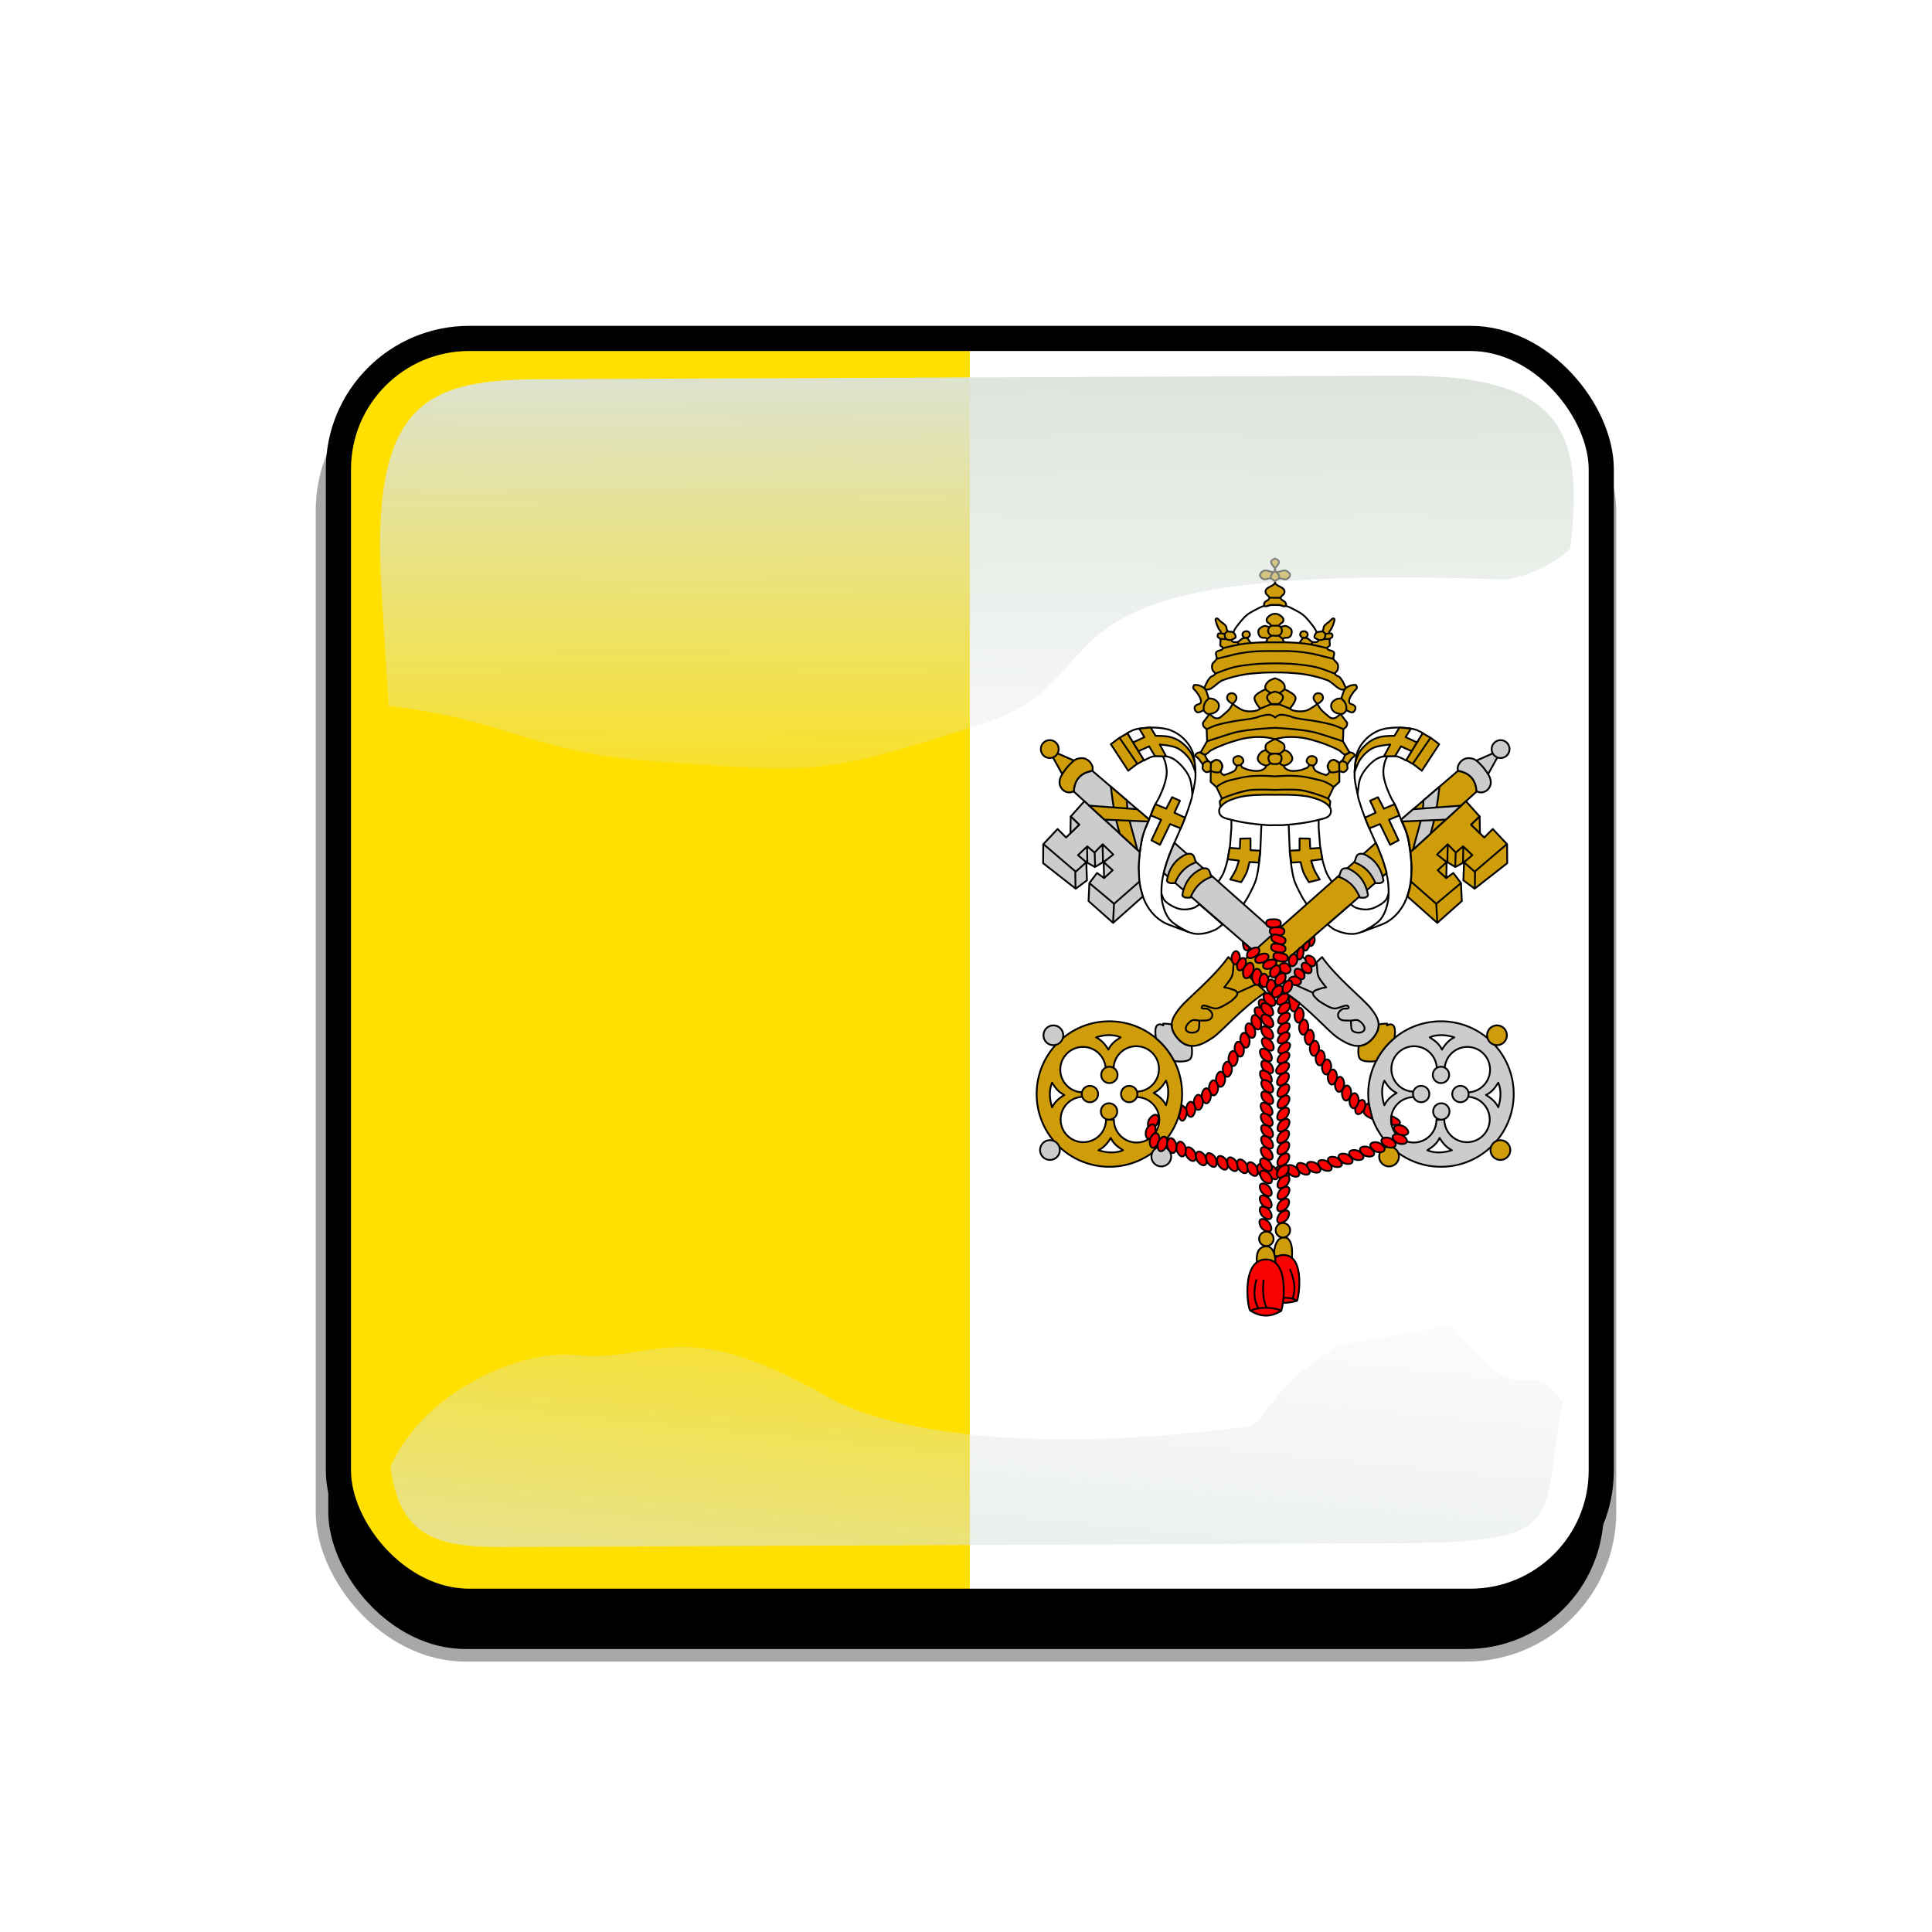 <?xml version="1.0" encoding="UTF-8" standalone="no"?>
<svg
   xmlns:dc="http://purl.org/dc/elements/1.1/"
   xmlns:cc="http://creativecommons.org/ns#"
   xmlns:rdf="http://www.w3.org/1999/02/22-rdf-syntax-ns#"
   xmlns:svg="http://www.w3.org/2000/svg"
   xmlns="http://www.w3.org/2000/svg"
   xmlns:xlink="http://www.w3.org/1999/xlink"
   xmlns:sodipodi="http://sodipodi.sourceforge.net/DTD/sodipodi-0.dtd"
   xmlns:inkscape="http://www.inkscape.org/namespaces/inkscape"
   id="svg2"
   sodipodi:docname="va.svg"
   viewBox="0 0 768 768"
   version="1.1"
   inkscape:version="0.91 r13725">
  <defs
     id="defs4"><clipPath
   id="clipPathFlag"
   clipPathUnits="userSpaceOnUse">
  <rect
     id="rect3918"
     style="fill-opacity:0.67;fill:#000000"
     ry="57"
     height="511"
     width="511"
     y=".5"
     x=".5" />
</clipPath>
<linearGradient
   id="linearGradient3852-0"
   inkscape:collect="always">
  <stop
     id="stop3854-6"
     style="stop-color:#dbe3db"
     offset="0" />
  <stop
     id="stop3856-1"
     style="stop-color:#dbe3db;stop-opacity:0"
     offset="1" />
</linearGradient>
<linearGradient
   id="linearGradient5122"
   y2="523.41"
   xlink:href="#linearGradient3852-0"
   gradientUnits="userSpaceOnUse"
   x2="358.08"
   gradientTransform="matrix(1.157,0,0,1.317,-91.204,-253.99)"
   y1="705.76"
   x1="342.19"
   inkscape:collect="always" />
<linearGradient
   id="linearGradient5125"
   y2="360.92"
   xlink:href="#linearGradient3852-0"
   gradientUnits="userSpaceOnUse"
   x2="405.75"
   gradientTransform="matrix(0.953,0,0,0.866,11.575,-4.502)"
   y1="118.06"
   x1="405.26"
   inkscape:collect="always" />
<filter
   id="filter5740"
   inkscape:collect="always">
  <feGaussianBlur
     id="feGaussianBlur5742"
     stdDeviation="5.12"
     inkscape:collect="always" />
</filter>
<clipPath
   id="clipPath5796"
   clipPathUnits="userSpaceOnUse">
  <rect
     id="rect5798"
     style="stroke:#00fa00;stroke-width:20;fill:none"
     ry="57"
     height="512"
     width="512"
     y="0"
     x="0"
     inkscape:label="#rect4203" />
</clipPath>
<filter
   id="filter5912"
   inkscape:collect="always">
  <feGaussianBlur
     id="feGaussianBlur5914"
     stdDeviation="17.92"
     inkscape:collect="always" />
</filter>
&gt;
  </defs>
  <sodipodi:namedview
     id="base"
     bordercolor="#666666"
     inkscape:pageshadow="2"
     inkscape:window-y="-8"
     pagecolor="#ffffff"
     inkscape:window-height="737"
     inkscape:window-maximized="1"
     inkscape:zoom="0.65494792"
     inkscape:window-x="-8"
     showgrid="false"
     borderopacity="1.0"
     inkscape:cx="338.27795"
     inkscape:cy="382.5273"
     inkscape:window-width="1280"
     inkscape:pageopacity="0.0"
     inkscape:document-units="px"
     inkscape:current-layer="svg2" />
  <g
     transform="translate(90,90)"
     inkscape:label="00"
     id="00">
    <rect
       inkscape:label="#rect4203"
       x="38"
       y="56"
       width="512"
       height="512"
       ry="57"
       style="fill:#000000;stroke:#a8a8a8;stroke-width:5;filter:url(#filter5912)"
       id="shadow" />
  </g>
  <g
     transform="translate(129.527,129.527)"
     inkscape:label="01"
     clip-path="url(#clipPathFlag)"
     id="01">
    <rect
       inkscape:label="#rect4203"
       x="0"
       y="0"
       width="512"
       height="512"
       ry="57"
       style="fill:#0000ff"
       id="mask" />
    <g
       inkscape:label="#g9964"
       id="flag">
      <rect
         id="rect171"
         style="fill:#ffffff;fill-rule:evenodd;stroke-width:1pt"
         height="512"
         width="512.005"
         y="-1.527"
         x="4.581" />
      <rect
         id="rect186"
         style="fill:#ffe000;fill-opacity:1;fill-rule:evenodd;stroke-width:1pt"
         height="512"
         width="256.002"
         y="2.4116e-006"
         x="0"
         sodipodi:fill-cmyk="(1 0 0.896552 0.25)" />
      <g
         transform="matrix(0.679,0,0,0.679,-106.73,24.003)"
         id="g10433" />
      <g
         transform="matrix(0.223,0,0,0.223,-37.212,-24.705)"
         id="coa"
         style="stroke:#000000;stroke-width:3.205;stroke-linejoin:round">
        <g
           id="tiara"
           style="fill:#ce9d09;stroke-linecap:round">
          <g
             id="band">
            <path
               id="path13"
               d="m 1781.07,990.292 16.106,3.841 25.663,4.169 11.76,1.293 -2.077,49.916 c 0,0 -2.808,33.178 -7.688,48.962 -3.618,11.701 -15.781,33.181 -15.781,33.181 l -7.688,11.735 -45.32,-39.25 c 0,0 7.726,-10.947 10.521,-16.995 3.507,-7.589 7.688,-23.874 7.688,-23.874 l 4.451,-25.897 2.428,-32.776 z m -56.991,151.477 41.273,36.013 c 0,0 -8.345,7.428 -13.353,9.711 -9.824,4.479 -20.767,7.517 -31.562,7.284 -7.728,-0.167 -15.319,-2.973 -22.351,-6.186 -15.722,-7.184 -33.031,-14.731 -43.168,-28.732 -3.587,-4.954 -5.003,-11.57 -4.889,-17.686 0.128,-6.933 6.281,-19.831 6.281,-19.831 0,0 2.391,8.636 5.133,12.022 4.513,5.572 11.118,9.302 17.597,12.375 4.848,2.299 10.144,4.022 15.5,4.336 6.951,0.408 14.163,-0.674 20.637,-3.237 3.339,-1.322 8.902,-6.07 8.902,-6.07 z"
               inkscape:connector-curvature="0"
               style="fill:#ffffff" />
            <path
               id="path15"
               d="m 1658.65,877.67 c 0,0 3.294,6.6 4.297,10.128 1.715,6.033 2.908,12.326 2.861,18.598 -0.047,6.287 -1.468,12.539 -3.147,18.598 -2.516,9.08 -6.32,17.783 -10.3,26.323 -2.524,5.416 -6.054,10.324 -8.584,15.737 -4.079,8.729 -6.994,17.956 -10.587,26.896 -2.999,7.461 -6.864,14.61 -9.156,22.318 -3.044,10.238 -4.562,20.891 -6.009,31.474 -1.245,9.103 -2.229,18.28 -2.289,27.468 -0.071,10.899 0.257,21.91 2.289,32.618 2.013,10.61 4.977,21.204 9.728,30.901 3.83,7.816 8.931,15.104 14.878,21.459 4.915,5.253 10.706,9.757 16.881,13.448 5.611,3.354 11.951,5.311 18.026,7.725 8.392,3.336 25.433,9.335 25.433,9.335 0,0 -23.527,-11.593 -31.727,-21.353 -6.784,-8.074 -10.521,-18.619 -12.876,-28.899 -2.727,-11.906 -2.383,-24.473 -1.145,-36.624 1.333,-13.072 5.179,-25.817 9.156,-38.341 4.197,-13.217 10.096,-25.835 15.451,-38.627 3.859,-9.219 8.276,-18.201 12.017,-27.468 4.417,-10.941 8.764,-21.934 12.303,-33.191 2.158,-6.865 4.849,-13.721 5.43,-20.894 0.631,-7.793 -0.383,-15.742 -2.17,-23.354 -2.503,-10.663 -5.598,-21.649 -11.836,-30.652 -3.754,-5.418 -8.899,-10.153 -14.769,-13.151 -5.733,-2.927 -12.543,-5.401 -18.858,-4.154 -2.109,0.417 -5.298,3.678 -5.298,3.678 z"
               inkscape:connector-curvature="0"
               style="fill:#ffffff" />
            <path
               id="path17"
               d="m 1711.59,945.594 c 0,0 4.454,-17.991 5.208,-27.187 0.645,-7.867 0.224,-15.822 -0.607,-23.672 -0.925,-8.734 -1.469,-17.794 -4.856,-25.897 -3.514,-8.406 -9.024,-16.13 -15.579,-22.458 -6.46,-6.237 -14.294,-11.305 -22.66,-14.567 -8.801,-3.432 -18.491,-4.279 -27.92,-4.856 -8.088,-0.495 -16.24,0.192 -24.279,1.214 -4.645,0.591 -9.323,1.331 -13.758,2.833 -4.114,1.393 -11.735,5.665 -11.735,5.665 l 29.943,48.962 c 0,0 9.373,-5.518 14.567,-6.879 5.494,-1.439 11.325,-1.546 16.995,-1.214 5.757,0.337 11.726,0.894 16.995,3.237 6.707,2.983 12.49,7.984 17.547,13.304 6.102,6.42 11.549,13.787 14.959,21.961 3.167,7.59 3.582,16.072 4.721,24.217 0.247,1.768 0.457,5.336 0.457,5.336 z"
               inkscape:connector-curvature="0"
               style="fill:#ffffff" />
            <path
               id="path19"
               d="m 1717.05,906.676 c 0,0 -5.334,-16.559 -10.37,-23.474 -5.849,-8.031 -13.365,-15.391 -22.255,-19.828 -9.428,-4.705 -30.994,-6.217 -30.994,-6.217 l 11.414,21.128 -19.966,-0.487 -10.427,-17.434 -19.232,8.706 -9.568,-15.645 20.431,-9.473 -9.414,-15.185 20.423,-1.943 8.892,14.7 c 0,0 15.874,0.048 23.588,1.668 5.238,1.1 10.385,2.91 15.12,5.405 4.532,2.388 8.698,5.522 12.446,9.013 4.508,4.199 8.732,8.864 11.874,14.163 3.054,5.15 6.542,16.727 6.542,16.727 z"
               inkscape:connector-curvature="0" />
            <path
               id="path21"
               d="m 1581.65,845.092 31.899,46.592 m -17.97,-54.736 -15.031,8.789 -14.306,10.873 30.901,47.211 13.734,-10.587 14.12,-8.184 z"
               inkscape:connector-curvature="0" />
            <path
               id="path23"
               d="m 1653.79,1035.87 17.883,-36.91 19.139,7.614 7.755,-19.059 -19.026,-8.869 9.871,-21.316 -14.02,-6.295 -10.587,20.458 -19.193,-8.024 -8.428,19.963 18.608,7.804 -17.168,36.624 z"
               inkscape:connector-curvature="0" />
            <path
               id="path25"
               d="m 1796.92,1024.83 18.209,-0.405 0,21.041 17.533,0.832 -2.983,21.358 -16.357,-1.029 c 0,0 -2.698,12.575 -5.122,18.495 -2.513,6.14 -9.662,17.399 -9.662,17.399 l -19.423,-4.856 c 0,0 7.027,-11.048 9.711,-16.995 2.405,-5.326 5.665,-16.59 5.665,-16.59 l -19.939,-2.517 3.47,-20.192 18.087,1.262 z"
               inkscape:connector-curvature="0" />
          </g>
          <use
             id="use27"
             transform="matrix(-1,0,0,1,3717.75,0)"
             xlink:href="#band"
             x="0"
             y="0"
             width="100%"
             height="100%" />
          <path
             id="path29"
             d="m 1756.66,735.602 -27.42,29.446 16.881,50.93 9.665,35.795 -27.723,25.826 50.729,71.05 -17.365,19.818 c -1.818,2.329 -2.456,5.662 -2.144,8.6 0.286,2.693 1.581,5.464 3.577,7.296 4.56,4.187 11.328,5.133 17.311,6.724 21.065,5.602 42.928,8.102 64.664,9.728 4.668,0.349 14.043,0 14.043,0 0,0 9.357,0.35 14.043,0 21.737,-1.626 43.599,-4.127 64.664,-9.728 5.982,-1.591 12.751,-2.537 17.311,-6.724 1.995,-1.832 3.291,-4.603 3.577,-7.296 0.312,-2.938 -0.326,-6.271 -2.144,-8.6 l -16.302,-35.876 51.819,-55.521 -19.776,-17.834 -0.435,-43.258 16.881,-50.93 -25.412,-25.724 -22.943,-61.258 c 0,0 -4.801,-17.081 -8.87,-24.893 -2.433,-4.671 -5.832,-8.791 -9.156,-12.876 -3.983,-4.894 -8.001,-9.87 -12.876,-13.877 -4.416,-3.631 -9.536,-6.346 -14.592,-9.013 -5.433,-2.866 -10.892,-5.956 -16.844,-7.472 -6.139,-1.563 -18.944,-1.541 -18.944,-1.541 0,0 -12.787,-0.026 -18.944,1.541 -5.953,1.515 -11.412,4.606 -16.844,7.472 -5.057,2.667 -10.176,5.382 -14.592,9.013 -4.875,4.007 -8.893,8.983 -12.876,13.877 -3.324,4.085 -6.723,8.205 -9.156,12.876 -4.069,7.812 -8.87,24.893 -8.87,24.893 z"
             inkscape:connector-curvature="0"
             style="fill:#ffffff" />
          <path
             id="path31"
             d="m 1963.27,933.128 c 0,0 -3.177,-2.845 -4.96,-4 -3.747,-2.426 -7.769,-4.473 -11.937,-6.07 -5.606,-2.148 -11.553,-3.288 -17.4,-4.653 -6.697,-1.564 -13.415,-3.139 -20.232,-4.046 -7.973,-1.061 -16.033,-1.538 -24.076,-1.619 -8.607,-0.086 -25.793,1.214 -25.793,1.214 0,0 -17.169,-1.301 -25.793,-1.214 -8.043,0.081 -16.103,0.558 -24.076,1.619 -6.817,0.907 -13.535,2.483 -20.232,4.046 -5.846,1.365 -11.793,2.506 -17.4,4.653 -4.168,1.597 -8.19,3.644 -11.937,6.07 -1.783,1.154 -4.96,4 -4.96,4 m 218.711,-42.693 c 0,0 -5.183,-5.269 -8.602,-5.919 -2.21,-0.42 -4.742,0.215 -6.575,1.517 -2.372,1.685 -3.955,4.56 -4.653,7.385 -0.625,2.528 -0.353,5.368 0.607,7.789 0.813,2.051 2.1,4.338 4.148,5.159 4.8,1.925 15.384,-2.024 15.384,-2.024 z m 5.156,-3.592 c 5.801,0.171 7.914,3.108 9.454,6.474 m -243.23,-2.882 -0.307,13.907 c 0,0 10.583,3.95 15.384,2.024 2.048,-0.821 3.334,-3.108 4.148,-5.159 0.96,-2.421 1.232,-5.261 0.607,-7.789 -0.698,-2.825 -2.281,-5.7 -4.653,-7.385 -1.834,-1.303 -4.368,-1.951 -6.575,-1.517 -3.445,0.676 -8.602,5.919 -8.602,5.919 z m -5.156,-3.592 c -5.801,0.171 -7.914,3.108 -9.454,6.474 m 198.167,1.346 -8.447,-0.946 m -130.044,0.946 8.447,-0.946 m 75.992,0.815 c -2.865,-0.423 -7.601,-4.209 -7.601,-4.209 m -22.786,4.209 c 2.865,-0.423 7.601,-4.209 7.601,-4.209 m 140.936,-19.347 c 0,0 -4.216,3.347 -7.285,3.857 l -1.211,0.644 c 0,0 -1.947,5.728 -3.662,8.174 -1.719,2.451 -6.465,6.25 -6.465,6.25 0,0 -4.787,-4.144 -7.744,-4.951 -1.94,-0.529 -4.163,-0.543 -6.025,0.215 -1.976,0.805 -3.548,2.535 -4.736,4.307 -1.404,2.092 -2.706,4.583 -2.588,7.1 0.141,3.014 3.877,8.184 3.877,8.184 l -2.578,4.512 -3.662,2.373 c -6.314,-1.913 -12.631,-3.935 -18.945,-7.539 -1.732,-1.888 -3.358,-4.302 -4.521,-9.033 0,0 4.544,-2.693 5.596,-4.951 1.182,-2.537 1.668,-6.006 0.215,-8.398 -1.616,-2.66 -5.276,-4.042 -8.389,-4.092 -2.28,-0.036 -4.689,1.141 -6.25,2.803 -1.679,1.788 -2.975,4.465 -2.578,6.885 0.404,2.466 4.736,5.811 4.736,5.811 0,0 -1.8,4.558 -3.838,5.43 -6.011,2.572 -9.978,4.04 -15.244,4.854 -5.21,0.804 -11.072,1.465 -16.299,-0.019 -3.376,-0.959 -6.845,-2.73 -8.965,-5.527 -0.631,-0.833 -0.859,-3.008 -0.859,-3.008 0,0 6.466,-1.679 9.043,-3.662 2.559,-1.969 5.282,-4.568 5.811,-7.754 0.531,-3.201 -1.171,-6.59 -3.018,-9.258 -1.83,-2.645 -4.582,-4.738 -7.529,-6.025 -1.33,-0.581 -4.307,-0.645 -4.307,-0.645 0,0 -0.629,0.571 -0.938,0.859 -1.244,1.598 -2.954,2.863 -4.766,3.809 -0.032,0.018 -0.076,0.051 -0.107,0.068 -0.044,0.025 -0.129,0.044 -0.176,0.068 -0.379,0.189 -0.749,0.41 -1.133,0.566 -0.2,0.082 -0.51,0.093 -0.742,0.156 -1.269,0.429 -2.471,0.781 -2.471,0.781 0,0 3.864,1.196 4.951,2.734 0.672,0.95 0.963,2.109 1.084,3.311 0.148,0.713 0.234,1.434 0.205,2.129 -0.047,1.109 -0.322,2.233 -0.703,3.33 -0.349,1.278 -0.839,2.507 -1.67,3.496 -0.451,0.537 -1.004,0.985 -1.592,1.387 -0.028,0.023 -0.049,0.056 -0.078,0.078 -0.03,0.023 -0.086,0.036 -0.117,0.059 -1.038,0.671 -2.209,1.168 -3.379,1.494 -1.371,0.382 -4.186,0.079 -4.287,0.068 0.103,2e-4 5.51,-0.01 7.666,-1.562 0.067,-0.043 0.13,-0.092 0.195,-0.137 1.51,-1.205 2.6,-2.976 3.262,-4.883 0.209,-0.767 0.415,-1.543 0.488,-2.314 0.096,-1.014 0.116,-2.094 0.01,-3.144 -0.33,-1.585 -1.061,-3.123 -2.217,-4.15 -2.417,-2.148 -9.324,-2.409 -9.414,-2.412 -0.107,0.004 -6.99,0.267 -9.404,2.412 -1.156,1.027 -1.887,2.566 -2.217,4.15 -0.106,1.051 -0.087,2.131 0.01,3.144 0.073,0.771 0.279,1.548 0.488,2.314 0.662,1.907 1.752,3.678 3.262,4.883 0.065,0.045 0.129,0.094 0.195,0.137 2.156,1.553 7.562,1.563 7.666,1.562 -0.101,0.011 -2.916,0.314 -4.287,-0.068 -1.17,-0.326 -2.341,-0.823 -3.379,-1.494 -0.031,-0.022 -0.087,-0.035 -0.117,-0.059 -0.029,-0.022 -0.05,-0.055 -0.078,-0.078 -0.588,-0.402 -1.141,-0.85 -1.592,-1.387 -0.831,-0.989 -1.321,-2.218 -1.67,-3.496 -0.381,-1.097 -0.656,-2.221 -0.703,-3.33 -0.029,-0.695 0.057,-1.416 0.205,-2.129 0.121,-1.201 0.422,-2.36 1.094,-3.311 1.088,-1.539 4.941,-2.734 4.941,-2.734 0,0 -1.201,-0.352 -2.471,-0.781 -0.23,-0.062 -0.534,-0.075 -0.732,-0.156 -0.389,-0.159 -0.768,-0.384 -1.152,-0.576 -0.042,-0.022 -0.117,-0.037 -0.156,-0.059 -0.026,-0.015 -0.062,-0.043 -0.088,-0.059 -1.821,-0.947 -3.546,-2.213 -4.795,-3.818 -0.308,-0.288 -0.938,-0.859 -0.938,-0.859 0,0 -2.967,0.064 -4.297,0.645 -2.947,1.287 -5.709,3.381 -7.539,6.025 -1.847,2.668 -3.549,6.057 -3.018,9.258 0.528,3.185 3.261,5.785 5.82,7.754 2.576,1.983 9.033,3.662 9.033,3.662 0,0 -0.228,2.175 -0.859,3.008 -2.12,2.797 -5.589,4.569 -8.965,5.527 -5.226,1.484 -11.088,0.824 -16.299,0.019 -5.266,-0.813 -9.233,-2.281 -15.244,-4.854 -2.038,-0.872 -3.838,-5.43 -3.838,-5.43 0,0 4.332,-3.344 4.736,-5.811 0.397,-2.42 -0.899,-5.097 -2.578,-6.885 -1.561,-1.662 -3.96,-2.839 -6.24,-2.803 -3.112,0.05 -6.782,1.431 -8.398,4.092 -1.454,2.393 -0.968,5.861 0.215,8.398 1.052,2.258 5.596,4.951 5.596,4.951 -1.163,4.731 -2.789,7.145 -4.521,9.033 -6.314,3.604 -12.631,5.626 -18.945,7.539 l -3.652,-2.373 -2.588,-4.512 c 0,0 3.736,-5.17 3.877,-8.184 0.118,-2.517 -1.184,-5.007 -2.588,-7.1 -1.188,-1.772 -2.76,-3.502 -4.736,-4.307 -1.862,-0.758 -4.086,-0.744 -6.025,-0.215 -2.957,0.807 -7.744,4.951 -7.744,4.951 0,0 -4.746,-3.799 -6.465,-6.25 -1.715,-2.446 -3.652,-8.174 -3.652,-8.174 l -1.211,-0.644 c -3.07,-0.505 -7.295,-3.857 -7.295,-3.857 l -4.443,0.938 c 0,0 -4.101,2.195 -4.15,4.15 -0.067,2.7 3.726,3.918 5.439,6.006 1.471,1.791 2.841,3.667 4.141,5.586 1.225,1.808 2.843,3.475 3.438,5.576 0.649,2.294 -0.974,4.972 0,7.148 1.228,2.744 3.773,5.416 6.719,6.016 2.615,0.533 7.588,-2.578 7.588,-2.578 l -0.146,19.883 10.303,9.307 9.727,20.312 -3.857,5.146 1.143,10 c 7.481,-9.584 20.502,-13.791 32.188,-17.148 15.732,-4.52 44.57,-4.842 58.008,-4.717 4.479,0.042 7.256,0.137 7.256,0.137 0,0 44.295,-1.442 65.254,4.58 11.686,3.358 24.706,7.564 32.188,17.148 l 1.143,-10 -3.857,-5.146 9.726,-20.312 10.303,-9.307 -0.146,-19.883 c 0,0 4.972,3.111 7.588,2.578 2.945,-0.6 5.491,-3.272 6.719,-6.016 0.974,-2.176 -0.649,-4.854 0,-7.148 0.595,-2.101 2.212,-3.768 3.438,-5.576 1.3,-1.919 2.68,-3.795 4.15,-5.586 1.714,-2.088 5.497,-3.306 5.43,-6.006 -0.049,-1.955 -4.15,-4.15 -4.15,-4.15 l -4.443,-0.938 z m -148.33,-2.607 c 1.049,0.982 3.103,2.847 4.795,3.818 0.08,0.042 0.163,0.077 0.244,0.117 0.505,0.264 1.202,0.502 1.885,0.732 2.913,0.792 7.935,0.267 8.047,0.254 l 0.01,0 0.02,0 c 0.111,0.013 5.133,0.536 8.047,-0.254 0.677,-0.229 1.371,-0.461 1.875,-0.723 0.094,-0.047 0.19,-0.088 0.283,-0.137 1.692,-0.977 3.72,-2.83 4.766,-3.809 0.522,-0.671 0.966,-1.391 1.299,-2.158 1.155,-2.661 1.102,-6.112 -0.205,-8.701 -1.538,-3.047 -5.176,-4.497 -8.086,-6.279 -2.506,-1.535 -7.912,-3.725 -7.998,-3.76 -0.1,0.041 -5.476,2.227 -7.979,3.76 -2.91,1.783 -6.558,3.232 -8.096,6.279 -1.307,2.59 -1.36,6.04 -0.205,8.701 0.333,0.767 0.776,1.487 1.299,2.158 z"
             inkscape:connector-curvature="0" />
          <path
             id="path33"
             d="m 1980.77,829.789 c 0,0 -10.886,-5.061 -16.59,-6.879 -10.413,-3.319 -21.235,-5.216 -31.967,-7.284 -12.467,-2.402 -25.26,-3.051 -37.622,-5.943 -3.892,-0.91 -7.53,-2.769 -11.445,-3.577 -5.4,-1.114 -11.061,-2.874 -16.452,-1.717 -2.968,0.637 -7.819,4.578 -7.819,4.578 0,0 -4.867,-3.94 -7.819,-4.578 -5.389,-1.165 -11.052,0.603 -16.452,1.717 -3.914,0.807 -7.553,2.666 -11.445,3.577 -12.363,2.892 -25.155,3.541 -37.622,5.943 -10.731,2.068 -21.554,3.965 -31.967,7.284 -5.704,1.818 -16.59,6.879 -16.59,6.879 m 197.457,-45.121 c 0,0 5.35,-2.824 7.285,-5.059 1.283,-1.482 2.507,-3.298 2.637,-5.254 0.151,-2.277 -0.621,-4.853 -2.227,-6.475 -1.561,-1.576 -4.061,-2.219 -6.279,-2.227 -1.856,-0.006 -3.842,0.612 -5.254,1.816 -1.63,1.39 -2.781,3.537 -3.037,5.664 -0.219,1.814 0.51,3.699 1.367,5.312 1.3,2.447 5.508,6.221 5.508,6.221 z m -151.123,0 c 0,0 4.208,-3.774 5.508,-6.221 0.858,-1.614 1.586,-3.498 1.367,-5.312 -0.256,-2.127 -1.407,-4.274 -3.037,-5.664 -1.412,-1.204 -3.398,-1.822 -5.254,-1.816 -2.218,0.008 -4.709,0.65 -6.27,2.227 -1.606,1.622 -2.378,4.198 -2.227,6.475 0.13,1.956 1.343,3.772 2.627,5.254 1.935,2.234 7.285,5.059 7.285,5.059 z m -41.074,18.008 -11.934,15.576 c 0,0 -0.084,4.109 0.81,5.869 1.231,2.424 5.859,5.664 5.859,5.664 l 0.85,21.387 -11.309,19.6 -0.986,0.205 7.295,3.857 c 0.342,0.056 0.681,0.112 0.986,0.088 4.378,-0.342 7.069,-5.258 10.879,-7.441 4.849,-2.779 10.011,-4.988 15.166,-7.148 7.124,-2.986 14.359,-5.734 21.738,-8.018 9.303,-2.88 18.691,-5.76 28.33,-7.148 7.298,-1.051 14.712,-1.545 22.1,-1.445 2.462,0.033 4.921,0.127 7.373,0.293 6.569,0.445 19.37,3.404 19.473,3.428 0.086,-0.02 12.909,-2.983 19.482,-3.428 9.809,-0.664 19.742,-0.249 29.473,1.152 9.639,1.389 19.027,4.269 28.33,7.148 7.379,2.284 14.614,5.032 21.738,8.018 5.155,2.16 10.317,4.369 15.166,7.148 3.81,2.184 6.501,7.099 10.879,7.441 0.308,0.024 0.65,-0.03 0.996,-0.088 l 7.285,-3.857 -0.986,-0.205 -11.309,-19.6 0.85,-21.387 c 0,0 4.638,-3.24 5.869,-5.664 0.894,-1.76 0.801,-5.869 0.801,-5.869 l -11.934,-15.576 c -10e-5,0 -6.016,6.008 -9.912,7.285 -2.051,0.672 -4.414,0.64 -6.475,0 -2.501,-0.777 -4.434,-2.811 -6.475,-4.453 -4.609,-3.71 -9.226,-7.541 -12.949,-12.139 -2.133,-2.634 -5.264,-8.701 -5.264,-8.701 0,0 -12.908,10.142 -20.635,12.139 -7.577,1.958 -15.96,1.606 -23.467,-0.606 -1.884,-0.555 -5.029,-3.066 -5.029,-3.066 -8.826,-5.621 -17.652,-8.697 -26.426,-7.852 -8.774,-0.846 -17.599,2.23 -26.426,7.852 0,0 -3.155,2.511 -5.039,3.066 -7.507,2.211 -15.89,2.564 -23.467,0.606 -7.727,-1.997 -20.635,-12.139 -20.635,-12.139 0,0 -3.131,6.068 -5.264,8.701 -3.724,4.598 -8.34,8.429 -12.949,12.139 -2.04,1.642 -3.974,3.676 -6.475,4.453 -2.061,0.64 -4.424,0.672 -6.475,0 -3.897,-1.278 -9.912,-7.285 -9.912,-7.285 z"
             inkscape:connector-curvature="0" />
          <path
             id="path35"
             d="m 1985.89,796.364 c 0,0 0.448,-5.703 -0.162,-8.455 -0.558,-2.52 -1.694,-4.94 -3.136,-7.081 -1.513,-2.246 -5.647,-5.842 -5.647,-5.842 m -1.434,27.69 c -10e-5,0 3.394,0.123 4.854,-0.606 2.603,-1.3 6.074,-6.269 6.074,-6.269 0,0 6.661,4.607 10.312,4.043 1.801,-0.278 3.295,-1.885 4.248,-3.438 1.011,-1.646 1.651,-3.782 1.221,-5.664 -0.343,-1.499 -1.658,-2.65 -2.832,-3.643 -2.281,-1.929 -6.396,-1.662 -7.891,-4.248 -1.182,-2.044 -0.457,-4.811 0.195,-7.08 1.361,-4.736 4.751,-8.648 7.49,-12.744 1.74,-2.601 5.293,-4.383 5.664,-7.49 0.201,-1.679 -2.022,-4.658 -2.022,-4.658 0,0 -5.222,-0.118 -7.686,0.615 -4.077,1.214 -8.307,2.995 -11.201,6.113 -2.406,2.592 -3.121,6.366 -4.385,9.668 -0.961,2.51 -2.422,7.686 -2.422,7.686 0,0 -6.041,-0.013 -8.701,1.211 -3.516,1.617 -7.111,4.157 -8.701,7.686 -1.247,2.767 -1.073,6.273 0,9.111 1.081,2.86 3.493,5.236 6.074,6.875 2.846,1.808 9.707,2.832 9.707,2.832 z m -234.71,-27.69 c 0,0 -4.134,3.595 -5.647,5.842 -1.442,2.141 -2.578,4.561 -3.136,7.081 -0.61,2.752 -0.162,8.455 -0.162,8.455 m -16.936,-45.485 c 0,0 -2.222,2.979 -2.022,4.658 0.371,3.107 3.925,4.889 5.664,7.49 2.739,4.096 6.13,8.008 7.49,12.744 0.652,2.27 1.377,5.036 0.195,7.08 -1.495,2.586 -5.609,2.319 -7.891,4.248 -1.174,0.993 -2.489,2.143 -2.832,3.643 -0.431,1.883 0.21,4.018 1.221,5.664 0.953,1.553 2.447,3.159 4.248,3.438 3.651,0.565 10.312,-4.043 10.312,-4.043 0,0 3.471,4.97 6.074,6.269 1.459,0.729 4.854,0.606 4.854,0.606 0,0 6.87,-1.024 9.717,-2.832 2.581,-1.639 4.983,-4.015 6.064,-6.875 1.073,-2.839 1.247,-6.345 0,-9.111 -1.591,-3.528 -5.185,-6.068 -8.701,-7.686 -2.66,-1.224 -8.701,-1.211 -8.701,-1.211 0,0 -1.461,-5.176 -2.422,-7.686 -1.264,-3.302 -1.979,-7.076 -4.385,-9.668 -2.894,-3.118 -7.124,-4.899 -11.201,-6.113 -2.464,-0.733 -7.686,-0.615 -7.686,-0.615 z m 135.626,14.317 8.325,-2.438 8.325,2.438 m -14.493,20.082 c 0,0 -6.481,-5.91 -7.688,-9.914 -0.527,-1.748 -0.45,-3.849 0.405,-5.463 1.168,-2.206 5.867,-4.653 5.867,-4.653 0,0 -7.085,-3.443 -8.902,-6.677 -1.029,-1.831 -1.158,-4.245 -0.607,-6.272 0.874,-3.215 3.299,-5.97 5.867,-8.093 3.185,-2.633 11.226,-5.26 11.226,-5.26 0,0 8.027,2.62 11.226,5.26 2.57,2.121 4.993,4.878 5.867,8.093 0.551,2.027 0.422,4.441 -0.607,6.272 -1.817,3.234 -8.902,6.677 -8.902,6.677 0,0 4.699,2.448 5.867,4.653 0.855,1.614 0.932,3.715 0.405,5.463 -1.207,4.004 -7.688,9.914 -7.688,9.914 l -6.168,0.405 z m 22.672,-26.887 c 0,0 13.437,5.727 17.989,11.106 1.27,1.501 2.352,3.501 2.225,5.463 -0.449,6.962 -10.318,18.209 -10.318,18.209 l -19.928,-8.282 -12.944,0 -19.928,8.282 c 0,0 -9.87,-11.247 -10.318,-18.209 -0.126,-1.962 0.955,-3.962 2.225,-5.463 4.552,-5.38 17.989,-11.106 17.989,-11.106"
             inkscape:connector-curvature="0" />
          <path
             id="path37"
             d="m 1844.36,669.248 8.056,-6.201 6.506,0.14 -6.656,-0.143 c 0,0 -3.591,-2.448 -4.578,-4.292 -0.958,-1.79 -1.415,-4.021 -1.002,-6.009 0.552,-2.655 2.085,-5.459 4.428,-6.825 2.237,-1.305 7.755,-0.471 7.755,-0.471 0,0 5.503,-0.842 7.755,0.471 2.343,1.366 3.875,4.17 4.428,6.825 0.414,1.988 -0.043,4.218 -1.002,6.009 -0.987,1.844 -4.578,4.292 -4.578,4.292 l -6.656,0.143 6.506,-0.14 8.056,6.201 m 52.584,5.068 -2.68,4.655 m 32.633,-20.005 -7.515,0.982 m 8.513,8.804 -11.517,0.604 m -1.498,-13.748 c 1.468,0.937 4.154,2.86 4.595,4.635 0.776,3.129 -0.674,7.07 -3.139,9.149 -2.389,2.014 -9.252,1.501 -9.252,1.501 m -181.69,33.587 c 0,0 11.295,-2.82 16.955,-4.178 8.081,-1.938 16.099,-4.196 24.279,-5.665 9.262,-1.664 18.62,-2.884 28.007,-3.554 11.71,-0.836 35.216,-0.572 35.216,-0.572 0,0 23.488,-0.264 35.216,0.572 9.387,0.67 18.744,1.89 28.007,3.554 8.179,1.469 16.198,3.727 24.279,5.665 5.66,1.358 16.955,4.178 16.955,4.178 m -171.551,-30.165 2.68,4.655 m -32.633,-20.005 7.515,0.982 m -8.513,8.804 11.517,0.604 m -6.475,16.076 c 0,0 12.543,-3.188 18.875,-4.506 6.923,-1.442 13.873,-2.819 20.887,-3.72 8.068,-1.036 16.2,-1.555 24.325,-1.929 9.63,-0.442 28.917,-0.367 28.917,-0.367 0,0 19.27,-0.076 28.917,0.367 8.125,0.373 16.257,0.893 24.325,1.929 7.014,0.9 13.964,2.278 20.887,3.72 6.333,1.319 18.875,4.506 18.875,4.506 m -170.239,-14.539 c 0,0 -6.864,0.513 -9.252,-1.501 -2.465,-2.078 -3.915,-6.02 -3.139,-9.149 0.611,-2.463 5.55,-5.213 5.55,-5.213 m 63.138,74.002 c -11.977,0.723 -24.01,1.474 -35.811,3.642 -12.293,2.258 -24.485,5.397 -36.215,9.711 -11.113,4.087 -22.869,22.643 -32.096,15.222 -1.983,-1.595 0.752,-5.084 1.717,-7.439 1.865,-4.557 4.429,-8.932 7.725,-12.589 2.414,-2.678 7.976,-3.027 8.584,-6.581 0.442,-2.581 -3.474,-4.093 -4.292,-6.581 -1.044,-3.176 -1.539,-6.814 -0.572,-10.014 1.24,-4.109 6.525,-6.18 7.725,-10.3 1.043,-3.582 -2.547,-7.833 -0.858,-11.159 2.133,-4.201 11.337,-2.777 12.017,-7.439 0.332,-2.273 -3.825,-2.98 -4.578,-5.15 -0.532,-1.534 0.309,-3.24 0.286,-4.864 -0.031,-2.202 0.392,-4.601 -0.572,-6.581 -0.857,-1.759 -3.702,-2.14 -4.292,-4.006 -0.558,-1.766 -0.172,-4.134 1.145,-5.436 1.037,-1.026 3.632,0.443 4.292,-0.858 1.332,-2.626 -2.539,-5.314 -3.72,-8.012 -1.406,-3.213 -3.207,-6.314 -4.006,-9.728 -0.631,-2.7 -2.958,-6.886 -0.572,-8.298 2.732,-1.616 5.477,3.239 8.011,5.15 3.345,2.523 7.109,4.817 9.442,8.298 1.683,2.511 0.743,6.509 2.948,8.577 2.647,2.481 7.758,0.491 10.5,2.868 2.356,2.043 4.441,5.55 3.72,8.584 -0.69,2.899 -7.531,2.818 -6.867,5.723 0.789,3.45 6.813,3.179 10.3,2.575 2.033,-0.352 3.462,-2.247 5.15,-3.434 1.311,-0.922 2.389,-2.232 3.863,-2.861 1.691,-0.722 5.436,-0.93 5.436,-0.93 l -2.146,-0.501 c 0,0 -3.172,-2.528 -3.505,-4.363 -0.314,-1.729 0.437,-3.732 1.645,-5.007 1.355,-1.43 3.538,-2.16 5.508,-2.146 1.647,0.012 3.446,0.663 4.578,1.86 1.161,1.227 1.824,3.113 1.645,4.793 -0.157,1.468 -1.127,2.88 -2.289,3.791 -1.258,0.987 -4.578,1.431 -4.578,1.431 l 2.289,0.644 6.152,8.441 26.539,-1.454 c 0,0 3.273,-3.339 2.63,-5.159 -0.689,-1.95 -2.503,-2.668 -5.665,-2.529 -8.581,0.377 -10.339,-6.828 -10.015,-12.038 0.27,-4.334 5.484,-7.274 9.509,-8.902 3.877,-1.568 10.787,3.593 12.544,-0.202 1.54,-3.327 -5.818,-5.021 -6.98,-8.497 -0.503,-1.504 -0.508,-3.336 0.202,-4.755 1.813,-3.622 5.713,-6.03 9.408,-7.688 1.557,-0.699 5.055,-0.809 5.055,-0.809 0,0 3.482,0.105 5.055,0.809 3.696,1.656 7.595,4.067 9.408,7.688 0.71,1.419 0.705,3.25 0.202,4.755 -1.162,3.477 -8.52,5.171 -6.98,8.497 1.757,3.795 8.667,-1.365 12.544,0.202 4.025,1.628 9.239,4.569 9.509,8.902 0.325,5.21 -1.434,12.415 -10.015,12.038 -3.162,-0.139 -4.976,0.579 -5.665,2.529 -0.643,1.82 2.63,5.159 2.63,5.159 l 26.539,1.454 6.152,-8.441 2.289,-0.644 c 0,0 -3.32,-0.444 -4.578,-1.431 -1.161,-0.911 -2.132,-2.323 -2.289,-3.791 -0.179,-1.68 0.484,-3.566 1.645,-4.793 1.132,-1.196 2.931,-1.848 4.578,-1.86 1.97,-0.014 4.153,0.716 5.508,2.146 1.208,1.275 1.959,3.279 1.645,5.007 -0.333,1.836 -3.505,4.363 -3.505,4.363 l -2.146,0.501 c 0,0 3.745,0.208 5.436,0.93 1.474,0.629 2.552,1.94 3.863,2.861 1.688,1.187 3.117,3.081 5.15,3.434 3.487,0.604 9.511,0.875 10.3,-2.575 0.664,-2.905 -6.177,-2.824 -6.867,-5.723 -0.722,-3.034 1.363,-6.541 3.72,-8.584 2.741,-2.377 7.853,-0.387 10.5,-2.868 2.205,-2.068 1.265,-6.066 2.948,-8.577 2.333,-3.481 6.097,-5.775 9.442,-8.298 2.535,-1.912 5.279,-6.767 8.011,-5.15 2.386,1.411 0.059,5.598 -0.572,8.298 -0.798,3.415 -2.599,6.516 -4.006,9.728 -1.181,2.697 -5.051,5.386 -3.72,8.012 0.66,1.301 3.255,-0.168 4.292,0.858 1.316,1.303 1.703,3.671 1.145,5.436 -0.59,1.866 -3.435,2.246 -4.292,4.006 -0.964,1.98 -0.541,4.379 -0.572,6.581 -0.023,1.624 0.819,3.33 0.286,4.864 -0.753,2.17 -4.91,2.877 -4.578,5.15 0.68,4.662 9.884,3.239 12.017,7.439 1.689,3.326 -1.901,7.577 -0.858,11.159 1.2,4.121 6.485,6.192 7.725,10.3 0.966,3.201 0.472,6.838 -0.572,10.014 -0.818,2.488 -4.733,3.999 -4.292,6.581 0.608,3.554 6.17,3.903 8.584,6.581 3.296,3.657 5.86,8.033 7.725,12.589 0.964,2.355 3.7,5.844 1.717,7.439 -9.227,7.421 -20.983,-11.135 -32.096,-15.222 -11.73,-4.314 -23.923,-7.453 -36.215,-9.711 -11.801,-2.168 -23.834,-2.918 -35.811,-3.642 -6.968,-0.421 -20.938,-0.405 -20.938,-0.405 0,0 -13.952,-0.017 -20.938,0.405 z"
             inkscape:connector-curvature="0" />
          <path
             id="path39"
             d="m 1869.06,595.401 -10.184,0.117 -10.184,-0.117 m 16.931,-33.88 c 2.642,-5.601 -1.975,-9.75 -6.748,-13.857 -4.772,4.107 -9.39,8.256 -6.747,13.857 m 14.066,46.73 c 3.894,0.287 8.632,4.268 11.588,1.717 1.336,-1.153 0.675,-3.663 0,-5.293 -1.574,-3.801 -8.413,-4.625 -8.727,-8.727 -0.271,-3.538 5.191,-5.212 6.295,-8.584 0.549,-1.677 0.681,-3.666 0,-5.293 -2.752,-6.578 -14.493,-6.951 -16.527,-13.681 -0.901,-2.981 5.932,-6.493 6.8,-6.869 4.339,-1.879 9.704,2.659 13.988,0.799 2.899,-1.258 6.125,-4.124 6.07,-7.284 -0.06,-3.438 -3.726,-6.316 -6.879,-7.688 -6.108,-2.657 -16.221,5.904 -19.978,0.405 -3.459,-5.062 8.643,-11.081 7.03,-16.995 -0.766,-2.81 -6.977,-5.26 -6.977,-5.26 0,0 -6.202,2.438 -6.977,5.26 -1.624,5.912 10.488,11.933 7.03,16.995 -3.758,5.5 -13.87,-3.062 -19.978,-0.405 -3.153,1.372 -6.818,4.25 -6.879,7.688 -0.056,3.16 3.171,6.025 6.07,7.284 4.284,1.859 9.648,-2.678 13.988,-0.799 0.867,0.376 7.701,3.887 6.8,6.869 -2.034,6.729 -13.776,7.103 -16.527,13.681 -0.681,1.628 -0.549,3.616 0,5.293 1.104,3.372 6.565,5.046 6.295,8.584 -0.314,4.102 -7.152,4.926 -8.727,8.727 -0.675,1.63 -1.336,4.141 0,5.293 2.957,2.551 7.694,-1.43 11.588,-1.717 2.433,-0.179 7.319,0 7.319,0 0,0 4.868,-0.181 7.319,0 z"
             inkscape:connector-curvature="0" />
          <path
             id="path41"
             d="m 1953.74,953.499 c 0,0 -7.154,-3.019 -10.804,-4.34 -6.598,-2.388 -13.259,-4.632 -20.03,-6.474 -6.599,-1.796 -13.233,-3.689 -20.03,-4.451 -14.576,-1.634 -44.002,-0.202 -44.002,-0.202 0,0 -29.409,-1.434 -44.002,0.202 -6.797,0.762 -13.43,2.655 -20.03,4.451 -6.771,1.842 -13.432,4.086 -20.03,6.474 -3.649,1.321 -10.804,4.34 -10.804,4.34 m 201.899,-222.5 c 0,0 -11.952,-4.756 -18.026,-6.867 -5.1,-1.773 -10.206,-3.582 -15.451,-4.864 -6.397,-1.564 -12.932,-2.538 -19.456,-3.434 -9.393,-1.289 -18.843,-2.208 -28.307,-2.784 -8.584,-0.522 -25.793,-0.607 -25.793,-0.607 0,0 -17.192,0.084 -25.793,0.607 -9.464,0.576 -18.914,1.496 -28.307,2.784 -6.524,0.895 -13.059,1.869 -19.456,3.434 -5.245,1.283 -10.351,3.092 -15.451,4.864 -6.074,2.111 -18.026,6.867 -18.026,6.867 m -14.157,120.41 c 0,0 17.56,-5.918 26.405,-8.671 9.129,-2.841 18.173,-6.063 27.516,-8.093 11.184,-2.43 22.611,-3.629 33.99,-4.856 11.059,-1.192 33.279,-2.428 33.279,-2.428 0,0 22.203,1.235 33.279,2.428 11.379,1.226 22.806,2.425 33.99,4.856 9.342,2.03 18.387,5.252 27.516,8.093 8.846,2.753 26.405,8.671 26.405,8.671"
             inkscape:connector-curvature="0"
             style="fill:none" />
        </g>
        <g
           id="silverkey"
           style="fill:#cccccc">
          <g
             id="keybase">
            <path
               id="path45"
               d="m 1533.28,904.042 101.171,86.713 c 0,0 -5.133,11.214 -7.279,16.989 -1.979,5.327 -3.817,10.727 -5.146,16.252 -1.958,8.145 -4.135,24.789 -4.135,24.789 l -117.942,-108.035 c 1.673,-24.689 15.566,-33.488 33.331,-36.708 z"
               inkscape:connector-curvature="0" />
            <path
               id="path47"
               d="m 1518.99,958.197 -24.283,27.167 15.165,14.592 -23.462,22.89 -15.165,-15.165 -25.515,27.202 -0.237,33.743 58.084,45.494 20.029,-14.879 -1.145,-32.332 15.451,8.584 15.451,-9.442 0.858,29.185 -12.589,-9.156 -13.734,18.026 -1.431,32.046 43.777,38.913 53.049,-47.079 -4.008,-14.112 -2.305,-12.678 -1.246,-25.129 1.98,-27.439 z"
               inkscape:connector-curvature="0" />
            <path
               id="path49"
               d="m 1494.71,985.364 -0.621,29.993 15.643,-15.261 z"
               inkscape:connector-curvature="0" />
            <path
               id="path51"
               d="m 1571.935,1140.425 -1.821,34.263 m -18.61,-139.675 0.644,31.785 m -14.811,-17.34 0.83,25.885 m -14.425,-36.34 0.542,28.925 m -21.435,15.225 0.311,30.648 m 24.737,-9.675 44.064,36.897 45.055,-39.54 m -171.018,-66.875 57.579,49.193 18.884,-16.881 -14.879,-12.589 16.595,-15.737 12.876,11.159 14.592,-14.879 18.884,18.312 -17.151,13.447 16.006,14.593 -15.165,14.02"
               inkscape:connector-curvature="0"
               style="fill:none" />
            <path
               id="path53"
               d="m 1901.35,1229.35 48.602,44.579 10.763,31.429 -62.642,-6.673 -35.664,-35.276 -37.969,-35.175 -164.039,-142.138 c 0,0 3.478,-13.101 5.635,-19.522 3.124,-9.3 6.866,-18.385 10.565,-27.472 0.928,-2.28 2.916,-6.785 2.916,-6.785 l 183.014,162.24 z"
               inkscape:connector-curvature="0" />
            <path
               id="path55"
               d="m 1942.67,1236.04 c 27.095,37.868 72.691,73.638 86.537,90.842 13.845,17.203 22.765,33.541 2.583,55.538 -20.181,21.998 -43.064,9.515 -61.135,-2.583 -18.071,-12.098 -49.603,-51.303 -94.716,-81.37 z"
               inkscape:connector-curvature="0" />
            <path
               id="path57"
               d="m 1926.7,1299.75 -35.169,-15.874 m 40.928,-38.288 c 2.423,7.965 0.574,16.774 3.624,24.416 3.015,7.555 14.023,19.974 14.023,19.974 0,0 -6.998,0.978 -10.262,2.245 -4.731,1.837 -11.956,2.71 -13.172,7.637 -1.063,4.309 4.061,8.026 7.09,11.271 2.905,3.112 6.645,5.372 10.316,7.526 6.136,3.6 12.391,7.654 19.393,8.916 8.765,1.581 25.129,-10.755 26.647,-1.979 0.631,3.65 -7.389,1.312 -10.713,2.946 -7.758,3.812 -11.649,12.117 -4.821,17.894 4.385,3.71 11.275,2.346 16.999,2.821 5.489,0.455 11.757,-2.745 16.523,0.016 5.611,3.251 12.668,11.106 9.691,16.867 -3.063,5.928 -14.484,5.769 -19.927,1.909 -4.024,-2.854 -2.947,-9.473 -3.542,-14.371 -0.177,-1.458 0,-2.937 0,-4.405"
               inkscape:connector-curvature="0" />
            <circle
               id="circle59"
               r="129.687"
               cy="1480.147"
               cx="2154.665" />
            <path
               id="path61"
               d="m 2106.13,1485.65 c -22.355,0 -40.478,18.123 -40.478,40.478 0,22.355 18.123,40.478 40.478,40.478 22.355,0 40.478,-18.123 40.478,-40.478 l 14.026,-0.609 c 0,22.355 18.123,40.478 40.478,40.478 22.355,0 40.478,-18.123 40.478,-40.478 0,-22.355 -18.123,-40.478 -40.478,-40.478 l 0.609,-7.938 c 22.355,0 40.478,-18.123 40.478,-40.478 0,-22.355 -18.123,-40.478 -40.478,-40.478 -22.355,0 -40.478,18.123 -40.478,40.478 l -14.026,-1.218 c 0,-22.355 -18.123,-40.478 -40.478,-40.478 -22.355,0 -40.478,18.123 -40.478,40.478 0,22.355 18.123,40.478 40.478,40.478 z"
               inkscape:connector-curvature="0"
               style="fill:#ffffff" />
            <circle
               id="circle63"
               r="14.613"
               cy="1446.052"
               cx="2154.667" />
            <circle
               id="circle65"
               r="14.613"
               cy="1480.148"
               cx="2189.367" />
            <circle
               id="circle67"
               r="14.613"
               cy="1511.2"
               cx="2155.277" />
            <circle
               id="circle69"
               r="14.613"
               cy="1480.148"
               cx="2119.347" />
            <path
               id="path71"
               d="m 2152.23,1558.42 c -5.338,10.957 -12.62,15.941 -21.919,21.919 13.247,5.754 29.401,4.697 43.838,0 -9.299,-4.65 -16.041,-11.996 -21.919,-21.919 z m -76.579,-80.232 c -10.957,-5.338 -15.941,-12.62 -21.919,-21.919 -5.754,13.247 -4.697,29.401 0,43.838 4.65,-9.299 11.996,-16.041 21.919,-21.919 z m 159.246,3.653 c 10.957,-5.338 15.941,-12.62 21.919,-21.919 5.754,13.247 4.697,29.401 0,43.838 -4.65,-9.299 -11.996,-16.041 -21.919,-21.919 z m -78.405,-80.841 c -5.338,-10.957 -12.62,-15.941 -21.919,-21.919 13.247,-5.754 29.401,-4.697 43.838,0 -9.299,4.65 -16.041,11.996 -21.919,21.919 z"
               inkscape:connector-curvature="0"
               style="fill:#ffffff" />
          </g>
          <g
             id="g73"
             style="fill:#ce9d09">
            <g
               id="keydeco">
              <path
                 id="path76"
                 d="m 1533.48,903.819 c 0,0 0.703,-5.061 10e-5,-7.439 -1.144,-3.869 -3.574,-7.468 -6.581,-10.158 -2.543,-2.275 -5.807,-3.924 -9.156,-4.578 -3.615,-0.706 -7.464,-0.115 -11.016,0.858 -2.42,0.663 -6.753,3.323 -6.753,3.323 l -14.849,6.12 -5.511,17.667 c 0,0 -3.174,5.579 -3.931,8.656 -0.81,3.293 -1.409,6.871 -0.572,10.157 0.983,3.86 3.232,7.611 6.295,10.157 2.833,2.355 6.627,3.729 10.3,4.006 2.826,0.213 8.298,-1.86 8.298,-1.86 1.58,-18.611 9.856,-32.813 33.477,-36.91 z"
                 inkscape:connector-curvature="0" />
              <path
                 id="path78"
                 d="m 1500.27,885.645 -38.753,-17.02 -3.147,3.004 21.119,38.202 c 0,0 5.924,-8.738 9.354,-12.736 3.511,-4.093 11.428,-11.45 11.428,-11.45 z"
                 inkscape:connector-curvature="0" />
              <circle
                 id="circle80"
                 r="15.951"
                 cx="1457.292"
                 cy="865.263" />
              <path
                 id="path82"
                 d="m 1566.19,932.256 c 3.39,27.952 7.322,55.904 16.025,83.856 l 31.069,28.459 c -6.625,-29.232 -18.442,-58.463 -18.368,-87.695 z"
                 inkscape:connector-curvature="0" />
              <path
                 id="path84"
                 d="m 1613.05,972.415 -85.487,-6.369 27.201,24.916 78.067,3.38 1.147,-3.99 z"
                 inkscape:connector-curvature="0" />
              <path
                 id="path86"
                 d="m 1718.36,1066.92 c -22.445,8.46 -31.418,22.309 -37.857,37.171 -6.353,0.559 -12.306,0.618 -14.41,-4.134 5.348,-34.7 30.21,-45.551 35.753,-47.747 14.95,-2.825 12.179,8.85 16.514,14.709 z"
                 inkscape:connector-curvature="0" />
              <path
                 id="path88"
                 d="m 1745.88,1092.82 c -22.445,8.46 -31.418,22.309 -37.857,37.171 -6.353,0.559 -12.306,0.618 -14.41,-4.134 5.348,-34.7 30.21,-45.551 35.753,-47.747 14.95,-2.825 12.179,8.85 16.514,14.71 z"
                 inkscape:connector-curvature="0" />
              <path
                 id="path90"
                 d="m 2058.66,1354.69 c -7.337,-0.202 -15.078,1.504 -15.078,1.504 0.303,8.021 -2.946,16.583 -11.797,26.23 -7.639,8.327 -15.666,11.703 -23.672,12.041 l -0.01,0.01 c 0,0 -2.84,17.652 2.588,23.252 6.356,6.558 27.119,3.877 27.119,3.877 l 1.768,-1.133 a 129.688,129.688 0 0 1 31.914,-39.795 l 0.332,-1.26 c 0,0 3.039,-16.523 -2.148,-21.5 -2.35,-2.27 -6.614,-3.073 -11.016,0 z"
                 inkscape:connector-curvature="0" />
              <circle
                 id="circle92"
                 r="17.657"
                 cx="2254.517"
                 cy="1375.424" />
              <circle
                 id="circle94"
                 r="17.657"
                 cx="2260.607"
                 cy="1580.001" />
              <circle
                 id="circle96"
                 r="17.657"
                 cx="2062.117"
                 cy="1591.57" />
            </g>
          </g>
        </g>
        <g
           transform="matrix(-1,0,0,1,3718.256,0)"
           id="goldkey"
           style="fill:#ce9d09">
          <use
             id="use99"
             xlink:href="#keybase"
             x="0"
             y="0"
             width="100%"
             height="100%" />
          <use
             id="use101"
             xlink:href="#keydeco"
             style="fill:#cccccc"
             x="0"
             y="0"
             width="100%"
             height="100%" />
        </g>
        <g
           id="cord">
          <g
             id="g104"
             style="fill:#fa0204">
            <path
               d="m 1869.19,1175.78 c 0,5.38 -4.5,7.458 -13.243,7.458 -8.743,0 -12.786,-2.535 -12.786,-7.915 0,-5.38 4.043,-6.697 12.786,-6.697 8.743,0 13.243,1.774 13.243,7.154 z"
               id="piece1"
               inkscape:connector-curvature="0" />
            <use
               id="use107"
               y="14.309"
               x="6.391"
               xlink:href="#piece1"
               width="100%"
               height="100%" />
            <path
               id="path109"
               d="m 1877.34,1208.69 c -1.772,5.08 -6.705,5.56 -14.96,2.681 -8.255,-2.88 -11.238,-6.605 -9.466,-11.685 1.772,-5.08 6.023,-4.992 14.278,-2.113 8.255,2.879 11.92,6.036 10.148,11.116 z"
               inkscape:connector-curvature="0" />
            <path
               d="m 1877.51,1222.51 c -1.065,5.274 -5.887,6.42 -14.457,4.689 -8.57,-1.731 -12.031,-5.016 -10.966,-10.29 1.065,-5.274 5.289,-5.764 13.859,-4.034 8.57,1.731 12.63,4.36 11.565,9.634 z"
               id="piece2"
               inkscape:connector-curvature="0" />
            <use
               id="use112"
               y="16.142"
               x="3.96"
               xlink:href="#piece2"
               width="100%"
               height="100%" />
            <path
               id="path114"
               d="m 1921.73,1216.2 c -2.59,-0.691 -2.303,-5.303 -1.583,-7.886 1.107,-3.969 8.354,-9.11 8.354,-9.11 0,0 1.767,5.563 0.95,8.185 -1.161,3.728 -3.948,9.817 -7.721,8.811 z"
               inkscape:connector-curvature="0" />
            <path
               id="path116"
               d="m 1912.29,1224.42 c -2.822,-0.622 -3.182,-5.523 -2.444,-8.316 1.142,-4.324 9.645,-9.325 9.645,-9.325 0,0 1.476,6.042 0.52,8.831 -1.267,3.694 -3.908,9.651 -7.721,8.81 z"
               inkscape:connector-curvature="0" />
            <path
               id="path118"
               d="m 1901.52,1240.01 c -4.292,-1.138 -3.805,-8.762 -2.659,-13.052 0.946,-3.543 3.716,-9.12 7.277,-8.249 4.167,1.018 4.114,8.321 3.103,12.491 -0.921,3.795 -3.946,9.812 -7.721,8.81 z"
               inkscape:connector-curvature="0" />
            <path
               id="path120"
               d="m 1888.73,1252.19 c -4.214,-0.926 -6.007,-7.638 -5.164,-11.87 0.885,-4.442 5.36,-10.41 9.782,-9.431 4.462,0.988 6.005,8.353 4.929,12.795 -1.003,4.143 -5.385,9.421 -9.547,8.506 z"
               inkscape:connector-curvature="0" />
            <path
               id="path122"
               d="m 1886.51,1259.58 c -1.077,5.087 -7.504,6.86 -11.461,5.569 -4.154,-1.355 -9.579,-7.186 -8.442,-12.524 1.147,-5.386 8.179,-6.814 12.324,-5.226 3.866,1.481 8.643,7.155 7.579,12.18 z"
               inkscape:connector-curvature="0" />
            <path
               id="path124"
               d="m 1801.47,1210.29 c 0,0 5.138,2.531 7.349,4.792 2.321,2.373 5.111,3.322 3.709,6.923 -1.415,3.634 -5.843,2.388 -8.127,-0.156 -2.13,-2.372 -2.931,-11.559 -2.931,-11.559 z"
               inkscape:connector-curvature="0" />
            <path
               id="path126"
               d="m 1826.84,1219.06 c 5.212,1.047 5.108,7.121 2.443,10.847 -2.797,3.911 -10.884,8.992 -16.349,7.887 -5.516,-1.115 -4.844,-7.757 -1.795,-11.658 2.843,-3.638 10.553,-8.11 15.701,-7.076 z"
               inkscape:connector-curvature="0" />
            <path
               d="m 1844.26,1230.55 c 4.853,2.169 3.415,8.071 0,11.118 -3.59,3.199 -12.597,6.375 -17.685,4.093 -5.135,-2.302 -3.017,-8.633 0.816,-11.767 3.574,-2.922 12.08,-5.587 16.874,-3.444 z"
               id="piece3"
               inkscape:connector-curvature="0" />
            <use
               id="use129"
               y="10.661"
               x="13.998"
               xlink:href="#piece3"
               width="100%"
               height="100%" />
            <path
               id="path131"
               d="m 1862.97,1250.68 c 4.787,0.754 6.069,7.415 4.585,11.696 -1.559,4.494 -7.473,10.669 -12.496,9.87 -5.068,-0.806 -5.982,-8.132 -4.201,-12.634 1.661,-4.199 7.384,-9.677 12.113,-8.932 z"
               inkscape:connector-curvature="0" />
            <path
               id="path133"
               d="m 1875.1,1265.33 c 3.965,2.308 3.033,9.59 0.41,13.533 -2.754,4.139 -9.845,8.622 -14.002,6.193 -4.195,-2.451 -2.735,-10.302 0.216,-14.379 2.752,-3.802 9.46,-7.627 13.377,-5.348 z"
               inkscape:connector-curvature="0" />
            <path
               id="path135"
               d="m 1789.02,1225.44 c 4.244,-0.376 7.182,5.965 7.127,10.585 -0.059,4.85 -3.317,12.403 -7.771,12.79 -4.495,0.391 -7.309,-6.701 -7.065,-11.611 0.227,-4.579 3.518,-11.393 7.71,-11.764 z"
               inkscape:connector-curvature="0" />
            <path
               id="path137"
               d="m 1802.91,1237.65 c 4.157,0.932 5.027,7.867 3.569,12.251 -1.532,4.602 -6.933,10.806 -11.293,9.82 -4.4,-0.995 -4.924,-8.607 -3.199,-13.21 1.609,-4.293 6.817,-9.783 10.923,-8.861 z"
               inkscape:connector-curvature="0" />
            <path
               id="path139"
               d="m 1815.79,1246.24 c 4.921,1.158 5.952,9.771 4.226,15.215 -1.813,5.715 -8.208,13.421 -13.37,12.196 -5.21,-1.236 -5.83,-10.689 -3.787,-16.406 1.905,-5.332 8.071,-12.149 12.932,-11.005 z"
               inkscape:connector-curvature="0" />
            <path
               id="path141"
               d="m 1826.22,1256.8 c 5.014,-0.644 9.005,7.057 9.301,12.761 0.31,5.988 -2.971,15.448 -8.234,16.115 -5.312,0.673 -9.213,-7.96 -9.308,-14.03 -0.089,-5.661 3.289,-14.21 8.242,-14.847 z"
               inkscape:connector-curvature="0" />
            <path
               d="m 1838.59,1265.66 c 4.556,-0.534 8.182,5.85 8.451,10.578 0.281,4.964 -2.699,12.805 -7.482,13.358 -4.827,0.558 -8.371,-6.598 -8.458,-11.63 -0.081,-4.693 2.989,-11.779 7.489,-12.307 z"
               id="piece4"
               inkscape:connector-curvature="0" />
            <use
               id="use144"
               y="10.35"
               x="12.788"
               xlink:href="#piece4"
               width="100%"
               height="100%" />
            <path
               d="m 1929.28,1250.88 c -3.243,2.846 -9.712,0.312 -12.621,-2.874 -3.054,-3.345 -5.21,-10.486 -1.8,-13.468 3.44,-3.009 10.287,0.112 13.228,3.611 2.742,3.263 4.398,9.92 1.194,12.731 z"
               id="piece5"
               inkscape:connector-curvature="0" />
            <use
               id="use147"
               y="12.792"
               x="-6.999"
               xlink:href="#piece5"
               width="100%"
               height="100%" />
            <use
               id="use149"
               y="23.452"
               x="-19.479"
               xlink:href="#piece5"
               width="100%"
               height="100%" />
            <path
               id="path151"
               d="m 1905.19,1281.18 c -1.138,4.162 -7.933,5.613 -12.116,4.557 -4.391,-1.109 -10.126,-5.88 -8.924,-10.247 1.213,-4.407 8.646,-5.575 13.028,-4.276 4.087,1.212 9.137,5.854 8.012,9.966 z"
               inkscape:connector-curvature="0" />
            <path
               id="path153"
               d="m 1887.18,1278.19 c 3.641,2.539 2.786,10.551 0.377,14.889 -2.53,4.554 -9.042,9.486 -12.86,6.814 -3.853,-2.696 -2.512,-11.334 0.198,-15.819 2.528,-4.183 8.689,-8.391 12.286,-5.883 z"
               inkscape:connector-curvature="0" />
            <path
               id="path155"
               d="m 1869.62,1287.55 c 3.965,2.308 3.033,9.59 0.41,13.533 -2.754,4.139 -9.845,8.622 -14.002,6.193 -4.195,-2.451 -2.735,-10.302 0.216,-14.379 2.752,-3.802 9.46,-7.627 13.377,-5.348 z"
               inkscape:connector-curvature="0" />
            <path
               d="m 1831.34,1312.91 c -3.392,3.235 -0.755,11.272 2.773,15.282 3.705,4.209 11.794,8.104 15.348,4.703 3.586,-3.433 0.293,-12.024 -3.593,-16.131 -3.624,-3.83 -11.179,-7.048 -14.529,-3.853 z"
               id="piece6"
               inkscape:connector-curvature="0" />
            <use
               id="use158"
               y="13.781"
               x="-7.319"
               xlink:href="#piece6"
               width="100%"
               height="100%" />
            <path
               d="m 1820.83,1339.55 c -4.348,1.749 -4.876,10.191 -3.083,15.222 1.883,5.282 7.955,11.896 12.516,10.052 4.603,-1.861 4.725,-11.061 2.636,-16.315 -1.948,-4.9 -7.774,-10.687 -12.069,-8.96 z"
               id="piece7"
               inkscape:connector-curvature="0" />
            <use
               id="use161"
               y="14.852"
               x="-10.548"
               xlink:href="#piece7"
               width="100%"
               height="100%" />
            <path
               d="m 1802.66,1371.04 c -4.571,1.037 -6.43,9.289 -5.458,14.541 1.022,5.514 5.967,13.007 10.763,11.91 4.84,-1.107 6.419,-10.172 5.19,-15.691 -1.146,-5.147 -5.981,-11.785 -10.496,-10.761 z"
               id="piece8"
               inkscape:connector-curvature="0" />
            <use
               id="use164"
               y="15.932"
               x="-10.121"
               xlink:href="#piece8"
               width="100%"
               height="100%" />
            <path
               d="m 1784.06,1403.3 c -4.684,0.171 -8.042,7.935 -8.06,13.276 -0.019,5.608 3.451,13.888 8.367,13.699 4.961,-0.191 8.194,-8.805 8.01,-14.456 -0.172,-5.27 -3.692,-12.69 -8.318,-12.52 z"
               id="piece9"
               inkscape:connector-curvature="0" />
            <use
               id="use167"
               y="19.16"
               x="-10.33"
               xlink:href="#piece9"
               width="100%"
               height="100%" />
            <use
               id="use169"
               y="37.02"
               x="-22.39"
               xlink:href="#piece9"
               width="100%"
               height="100%" />
            <use
               id="use171"
               y="52.31"
               x="-34.87"
               xlink:href="#piece9"
               width="100%"
               height="100%" />
            <use
               id="use173"
               y="66.51"
               x="-47.79"
               xlink:href="#piece9"
               width="100%"
               height="100%" />
            <use
               id="use175"
               y="78.14"
               x="-61.99"
               xlink:href="#piece9"
               width="100%"
               height="100%" />
            <use
               id="use177"
               y="90.62"
               x="-75.56"
               xlink:href="#piece9"
               width="100%"
               height="100%" />
            <path
               id="path179"
               d="m 1692.79,1500.17 -5.262,20.595 c 0,0 2.935,7.335 6,7.026 5.481,-0.552 6.965,-9.047 8.01,-14.456 0.948,-8.424 -8.748,-13.166 -8.748,-13.166 z"
               inkscape:connector-curvature="0" />
            <path
               id="path181"
               d="m 2017.21,1513.25 c 1.61,6.124 15.26,11.314 15.26,11.314 l -6.651,-27.758 c -5.717,0.154 -9.495,12.436 -8.609,16.444 z"
               inkscape:connector-curvature="0" />
            <path
               id="path183"
               d="m 2016.01,1490.95 c -4.359,-1.722 -10.549,4.043 -12.709,8.928 -2.266,5.129 -2.409,14.106 2.17,15.905 4.621,1.815 11.038,-4.779 13.136,-10.029 1.956,-4.897 1.708,-13.105 -2.597,-14.806 z"
               inkscape:connector-curvature="0" />
            <path
               d="m 2000.82,1478.67 c -4.68,-0.243 -8.711,7.193 -9.202,12.512 -0.514,5.584 2.211,14.139 7.124,14.385 4.958,0.249 8.94,-8.046 9.256,-13.691 0.294,-5.265 -2.556,-12.966 -7.179,-13.207 z"
               id="piece10"
               inkscape:connector-curvature="0" />
            <use
               id="use186"
               y="-13.7"
               x="-13.4"
               xlink:href="#piece10"
               width="100%"
               height="100%" />
            <use
               id="use188"
               y="-29.23"
               x="-25.88"
               xlink:href="#piece10"
               width="100%"
               height="100%" />
            <use
               id="use190"
               y="-42.32"
               x="-38.66"
               xlink:href="#piece10"
               width="100%"
               height="100%" />
            <use
               id="use192"
               y="-60.28"
               x="-49.01"
               xlink:href="#piece10"
               width="100%"
               height="100%" />
            <use
               id="use194"
               y="-76.41"
               x="-60.28"
               xlink:href="#piece10"
               width="100%"
               height="100%" />
            <use
               id="use196"
               y="-93.46"
               x="-70.63"
               xlink:href="#piece10"
               width="100%"
               height="100%" />
            <use
               id="use198"
               y="-113.25"
               x="-79.76"
               xlink:href="#piece10"
               width="100%"
               height="100%" />
            <use
               id="use200"
               y="-131.21"
               x="-89.81"
               xlink:href="#piece10"
               width="100%"
               height="100%" />
            <use
               id="use202"
               y="-152.52"
               x="-98.03"
               xlink:href="#piece10"
               width="100%"
               height="100%" />
            <path
               id="path204"
               d="m 1883.85,1304.56 c 0,0 -1.647,26.676 8.037,28.389 6.039,1.068 10.778,-14.909 10.778,-14.909 z"
               inkscape:connector-curvature="0" />
            <path
               d="m 1862.02,1610.75 c -2.878,3.699 0.914,11.26 4.995,14.706 4.285,3.617 12.86,6.278 15.874,2.389 3.041,-3.924 -1.482,-11.936 -5.931,-15.425 -4.149,-3.254 -12.096,-5.324 -14.938,-1.67 z"
               id="piece11"
               inkscape:connector-curvature="0" />
            <use
               id="use207"
               y="-2.15"
               x="18.3"
               xlink:href="#piece11"
               width="100%"
               height="100%" />
            <use
               id="use209"
               y="-5.81"
               x="36.81"
               xlink:href="#piece11"
               width="100%"
               height="100%" />
            <path
               d="m 1916.18,1603.8 c -2.29,4.089 2.594,10.995 7.147,13.79 4.78,2.933 13.657,4.276 16.052,-0.021 2.418,-4.336 -3.258,-11.578 -8.18,-14.36 -4.591,-2.594 -12.758,-3.447 -15.02,0.592 z"
               id="piece12"
               inkscape:connector-curvature="0" />
            <use
               id="use212"
               y="-3.22"
               x="20.02"
               xlink:href="#piece12"
               width="100%"
               height="100%" />
            <path
               d="m 1953.48,1595.43 c -1.903,4.283 3.598,10.709 8.389,13.071 5.03,2.479 13.993,2.997 15.982,-1.503 2.007,-4.541 -4.313,-11.228 -9.471,-13.544 -4.811,-2.159 -13.022,-2.255 -14.901,1.976 z"
               id="piece13"
               inkscape:connector-curvature="0" />
            <use
               id="use215"
               y="-5.59"
               x="18.94"
               xlink:href="#piece13"
               width="100%"
               height="100%" />
            <path
               d="m 1991.26,1583.89 c -1.646,4.388 4.225,10.477 9.147,12.553 5.168,2.177 14.146,2.165 15.865,-2.445 1.735,-4.651 -4.968,-10.953 -10.255,-12.96 -4.93,-1.871 -13.132,-1.482 -14.758,2.853 z"
               id="piece14"
               inkscape:connector-curvature="0" />
            <use
               id="use218"
               y="-6.24"
               x="19.16"
               xlink:href="#piece14"
               width="100%"
               height="100%" />
            <use
               id="use220"
               y="-13.99"
               x="37.67"
               xlink:href="#piece14"
               width="100%"
               height="100%" />
            <use
               id="use222"
               y="-22.17"
               x="57.48"
               xlink:href="#piece14"
               width="100%"
               height="100%" />
            <use
               id="use224"
               y="-28.63"
               x="77.5"
               xlink:href="#piece14"
               width="100%"
               height="100%" />
            <use
               id="use226"
               y="-44.34"
               x="79.87"
               xlink:href="#piece14"
               width="100%"
               height="100%" />
            <path
               id="path228"
               d="m 2066.71,1534.88 c 0,0 13.55,1.992 14.789,-2.875 1.646,-6.463 -15.421,-12.745 -15.421,-12.745 z"
               inkscape:connector-curvature="0" />
            <path
               d="m 1701.62,1575.59 c -3.986,2.465 -3.066,10.873 -0.441,15.525 2.757,4.883 9.867,10.365 14.047,7.77 4.218,-2.619 2.768,-11.705 -0.186,-16.526 -2.756,-4.496 -9.483,-9.204 -13.421,-6.769 z"
               id="piece15"
               inkscape:connector-curvature="0" />
            <use
               id="use231"
               y="7.75"
               x="18.94"
               xlink:href="#piece15"
               width="100%"
               height="100%" />
            <use
               id="use233"
               y="10.55"
               x="37.03"
               xlink:href="#piece15"
               width="100%"
               height="100%" />
            <use
               id="use235"
               y="15.5"
               x="56.83"
               xlink:href="#piece15"
               width="100%"
               height="100%" />
            <use
               id="use237"
               y="18.08"
               x="74.7"
               xlink:href="#piece15"
               width="100%"
               height="100%" />
            <use
               id="use239"
               y="21.74"
               x="92.35"
               xlink:href="#piece15"
               width="100%"
               height="100%" />
            <use
               id="use241"
               y="26.69"
               x="110.43"
               xlink:href="#piece15"
               width="100%"
               height="100%" />
            <use
               id="use243"
               y="29.92"
               x="128.3"
               xlink:href="#piece15"
               width="100%"
               height="100%" />
            <use
               id="use245"
               y="32.72"
               x="146.6"
               xlink:href="#piece15"
               width="100%"
               height="100%" />
            <path
               id="path247"
               d="m 1648.16,1517.51 c -4.167,-2.145 -10.898,2.977 -13.531,7.625 -2.764,4.879 -3.796,13.798 0.582,16.042 4.418,2.264 11.457,-3.661 14.065,-8.677 2.432,-4.678 2.999,-12.871 -1.117,-14.99 z"
               inkscape:connector-curvature="0" />
            <path
               id="path249"
               d="m 1642.01,1534.4 c -4.415,-1.572 -10.405,4.401 -12.396,9.357 -2.09,5.204 -1.926,14.18 2.712,15.822 4.68,1.657 10.868,-5.153 12.786,-10.472 1.788,-4.96 1.26,-13.155 -3.102,-14.708 z"
               inkscape:connector-curvature="0" />
            <path
               id="path251"
               d="m 1647.74,1549.94 c -4.54,-1.165 -9.963,5.326 -11.496,10.443 -1.609,5.372 -0.632,14.296 4.136,15.511 4.811,1.225 10.356,-6.117 11.783,-11.588 1.331,-5.102 0.061,-13.215 -4.423,-14.366 z"
               inkscape:connector-curvature="0" />
            <path
               id="path253"
               d="m 1662.37,1556.31 c -4.499,-1.313 -10.132,4.998 -11.832,10.062 -1.784,5.316 -1.099,14.268 3.626,15.638 4.768,1.382 10.55,-5.775 12.156,-11.197 1.497,-5.056 0.493,-13.206 -3.951,-14.503 z"
               inkscape:connector-curvature="0" />
            <path
               d="m 1671.91,1558.81 c -4.547,1.134 -6.232,9.423 -5.148,14.653 1.139,5.491 6.242,12.877 11.013,11.679 4.815,-1.21 6.202,-10.306 4.856,-15.797 -1.255,-5.121 -6.23,-11.655 -10.722,-10.535 z"
               id="piece16"
               inkscape:connector-curvature="0" />
            <use
               id="use256"
               y="6.24"
               x="16.79"
               xlink:href="#piece16"
               width="100%"
               height="100%" />
            <use
               id="use258"
               y="-11.189"
               x="8.611"
               xlink:href="#piece6"
               width="100%"
               height="100%" />
            <use
               id="use260"
               y="6.47"
               x="4.66"
               xlink:href="#piece6"
               width="100%"
               height="100%" />
            <use
               id="use262"
               y="26.679"
               x="4.911"
               xlink:href="#piece6"
               width="100%"
               height="100%" />
            <use
               id="use264"
               y="47.87"
               x="4.66"
               xlink:href="#piece6"
               width="100%"
               height="100%" />
            <use
               id="use266"
               y="68.57"
               x="5.57"
               xlink:href="#piece6"
               width="100%"
               height="100%" />
            <use
               id="use268"
               y="87.75"
               x="2.22"
               xlink:href="#piece6"
               width="100%"
               height="100%" />
            <use
               id="use270"
               y="109.06"
               x="4.66"
               xlink:href="#piece6"
               width="100%"
               height="100%" />
            <use
               id="use272"
               y="126.41"
               x="2.22"
               xlink:href="#piece6"
               width="100%"
               height="100%" />
            <use
               id="use274"
               y="143.46"
               x="4.66"
               xlink:href="#piece6"
               width="100%"
               height="100%" />
            <use
               id="use276"
               y="163.86"
               x="4.66"
               xlink:href="#piece6"
               width="100%"
               height="100%" />
            <use
               id="use278"
               y="183.95"
               x="3.44"
               xlink:href="#piece6"
               width="100%"
               height="100%" />
            <use
               id="use280"
               y="203.13"
               x="3.74"
               xlink:href="#piece6"
               width="100%"
               height="100%" />
            <use
               id="use282"
               y="223.52"
               x="4.35"
               xlink:href="#piece6"
               width="100%"
               height="100%" />
            <use
               id="use284"
               y="243.31"
               x="4.35"
               xlink:href="#piece6"
               width="100%"
               height="100%" />
            <use
               id="use286"
               y="263.1"
               x="3.74"
               xlink:href="#piece6"
               width="100%"
               height="100%" />
            <use
               id="use288"
               y="283.19"
               x="2.52"
               xlink:href="#piece6"
               width="100%"
               height="100%" />
            <use
               id="use290"
               y="305.11"
               x="2.52"
               xlink:href="#piece6"
               width="100%"
               height="100%" />
            <use
               id="use292"
               y="327.94"
               x="1.92"
               xlink:href="#piece6"
               width="100%"
               height="100%" />
            <use
               id="use294"
               y="349.25"
               x="1.92"
               xlink:href="#piece6"
               width="100%"
               height="100%" />
            <use
               id="use296"
               y="369.04"
               x="1.92"
               xlink:href="#piece6"
               width="100%"
               height="100%" />
            <use
               id="use298"
               y="391.27"
               x="1.31"
               xlink:href="#piece6"
               width="100%"
               height="100%" />
            <path
               d="m 1882.24,1303.18 c 2.442,3.707 -1.32,10.832 -5.164,13.97 -4.036,3.293 -11.912,5.463 -14.469,1.567 -2.58,-3.932 1.864,-11.458 6.042,-14.621 3.897,-2.949 11.178,-4.577 13.591,-0.915 z"
               id="piece17"
               inkscape:connector-curvature="0" />
            <use
               id="use301"
               y="16.13"
               x="2.74"
               xlink:href="#piece17"
               width="100%"
               height="100%" />
            <use
               id="use303"
               y="34.1"
               x="2.43"
               xlink:href="#piece17"
               width="100%"
               height="100%" />
            <use
               id="use305"
               y="52.36"
               x="2.13"
               xlink:href="#piece17"
               width="100%"
               height="100%" />
            <use
               id="use307"
               y="69.11"
               x="1.82"
               xlink:href="#piece17"
               width="100%"
               height="100%" />
            <use
               id="use309"
               y="87.07"
               x="2.74"
               xlink:href="#piece17"
               width="100%"
               height="100%" />
            <use
               id="use311"
               y="104.42"
               x="1.52"
               xlink:href="#piece17"
               width="100%"
               height="100%" />
            <path
               id="path313"
               d="m 1883.25,1426.06 c 2.696,3.834 -1.456,11.203 -5.699,14.448 -4.455,3.406 -13.148,5.65 -15.971,1.62 -2.848,-4.066 2.057,-11.85 6.669,-15.121 4.301,-3.05 12.339,-4.734 15.002,-0.947 z"
               inkscape:connector-curvature="0" />
            <path
               d="m 1882.09,1443.58 c 3.392,3.235 0.755,11.272 -2.773,15.282 -3.705,4.209 -11.794,8.104 -15.348,4.703 -3.586,-3.433 -0.293,-12.024 3.593,-16.131 3.624,-3.83 11.179,-7.048 14.529,-3.853 z"
               id="piece18"
               inkscape:connector-curvature="0" />
            <use
               id="use316"
               y="20.4"
               x="0.61"
               xlink:href="#piece18"
               width="100%"
               height="100%" />
            <use
               id="use318"
               y="40.49"
               x="0.92"
               xlink:href="#piece18"
               width="100%"
               height="100%" />
            <use
               id="use320"
               y="62.11"
               x="0.31"
               xlink:href="#piece18"
               width="100%"
               height="100%" />
            <use
               id="use322"
               y="82.2"
               x="0.92"
               xlink:href="#piece18"
               width="100%"
               height="100%" />
            <use
               id="use324"
               y="102.6"
               x="0.31"
               xlink:href="#piece18"
               width="100%"
               height="100%" />
            <use
               id="use326"
               y="122.99"
               x="0.61"
               xlink:href="#piece18"
               width="100%"
               height="100%" />
            <use
               id="use328"
               y="143.69"
               x="0.61"
               xlink:href="#piece18"
               width="100%"
               height="100%" />
            <use
               id="use330"
               y="164.4"
               x="-0.3"
               xlink:href="#piece18"
               width="100%"
               height="100%" />
            <use
               id="use332"
               y="183.27"
               x="0.92"
               xlink:href="#piece18"
               width="100%"
               height="100%" />
            <use
               id="use334"
               y="203.06"
               x="0.92"
               xlink:href="#piece18"
               width="100%"
               height="100%" />
            <use
               id="use336"
               y="224.37"
               x="0.31"
               xlink:href="#piece18"
               width="100%"
               height="100%" />
            <use
               id="use338"
               y="245.37"
               x="0.31"
               xlink:href="#piece18"
               width="100%"
               height="100%" />
          </g>
          <g
             id="g340">
            <path
               id="path342"
               d="m 1849.64,1848.26 c 19.902,5.524 31.759,5.236 48.219,0.43 l -17.436,-27.984"
               inkscape:connector-curvature="0"
               style="fill:#fa0204" />
            <path
               id="path344"
               d="m 1888.31,1776.16 -31.708,-8.141 c 0,0 0.367,-35.183 20.389,-32.115 16.619,2.546 11.985,40.341 11.319,40.257 z"
               inkscape:connector-curvature="0"
               style="fill:#ce9d09" />
            <circle
               id="circle346"
               r="12.916"
               cy="1722.971"
               cx="1872.886"
               style="fill:#ce9d09" />
            <path
               id="path348"
               d="m 1885.37,1791.86 c 7.048,17.864 11.37,33.241 4.736,53.386 m 7.597,3.413 c -10.226,-8.255 -36.582,-5.832 -47.981,-0.347 -4.453,0 -16.445,-83.24 25.722,-81.183 38.721,1.889 24.949,81.915 22.259,81.53 z"
               inkscape:connector-curvature="0"
               style="fill:#fa0204" />
          </g>
          <g
             id="g350">
            <path
               id="path352"
               d="m 1815.2,1866.34 c 19.292,12.239 37.25,11.14 54.247,0.43 l -40.255,-41.977"
               inkscape:connector-curvature="0"
               style="fill:#fa0204" />
            <circle
               id="circle354"
               r="12.916"
               cy="1738.255"
               cx="1843.396"
               style="fill:#ce9d09" />
            <path
               id="path356"
               d="m 1859.33,1780.02 -32.72,-0.646 c 0,0 -4.245,-26.613 16.145,-27.769 16.924,-0.96 17.252,28.363 16.575,28.415 z"
               inkscape:connector-curvature="0"
               style="fill:#ce9d09" />
            <path
               id="path358"
               d="m 1843.61,1860.74 c -6.261,-13.91 -6.911,-31.026 -5.166,-49.511 m -9.472,50.372 c -7.682,-13.183 -9.107,-30.015 -3.014,-51.233 m 43.404,56.636 c -4.926,-6.191 -40.227,-8.829 -54.096,-0.392 -5.02,0 -18.541,-93.848 29,-91.528 43.656,2.13 28.129,92.354 25.096,91.92 z"
               inkscape:connector-curvature="0"
               style="fill:#fa0204" />
          </g>
        </g>
      </g>
    </g>
  </g>
  <g
     transform="translate(1.527,39.527)"
     inkscape:label="02"
     id="02">
    <path
       inkscape:connector-curvature="0"
       style="color:#000000;fill:url(#linearGradient5125)"
       sodipodi:nodetypes="sscssscss"
       d="m 214.21,111.21 c -45.245,0.188 -68.716,7.731 -64.094,83.553 l 2.825,46.345 c 47.474,5.512 56.664,18.445 104.36,21.914 68.073,4.951 67.937,5.421 130.56,-14.384 62.628,-19.805 5.825,-65.247 207.32,-57.82 4.603,0.17 17.314,-3.053 27.462,-12.15 5.582,-46.524 -2.784,-69.143 -66.934,-68.876 z"
       id="path3862-8" />
    <path
       inkscape:connector-curvature="0"
       style="color:#000000;fill:url(#linearGradient5122)"
       d="m 531.03,495.17 c -31.605,19.022 -27.601,31.26 -37.913,32.573 -94.704,12.053 -145.98,-0.727 -165.8,-12.061 -59.588,-34.078 -68.468,-13.014 -100.22,-16.574 -20.115,-2.255 -59.245,12.984 -73.388,44.344 3.472,27.608 18.111,32.098 44.281,31.986 l 356.06,-1.527 c 69.692,-0.299 56.335,-8.493 65.543,-56.039 -14.772,-21.671 -13.157,9.109 -44.224,-30.717 z"
       sodipodi:nodetypes="cssscssccc"
       id="path3079-9" />
    <rect
       inkscape:label="#rect4203"
       x="0"
       y="0"
       width="512"
       height="512"
       ry="57"
       clip-path="url(#clipPath5796)"
       transform="translate(128,90)"
       style="fill:none;stroke:#000000;stroke-width:20;filter:url(#filter5740)"
       id="rect5734" />
  </g>
</svg>
